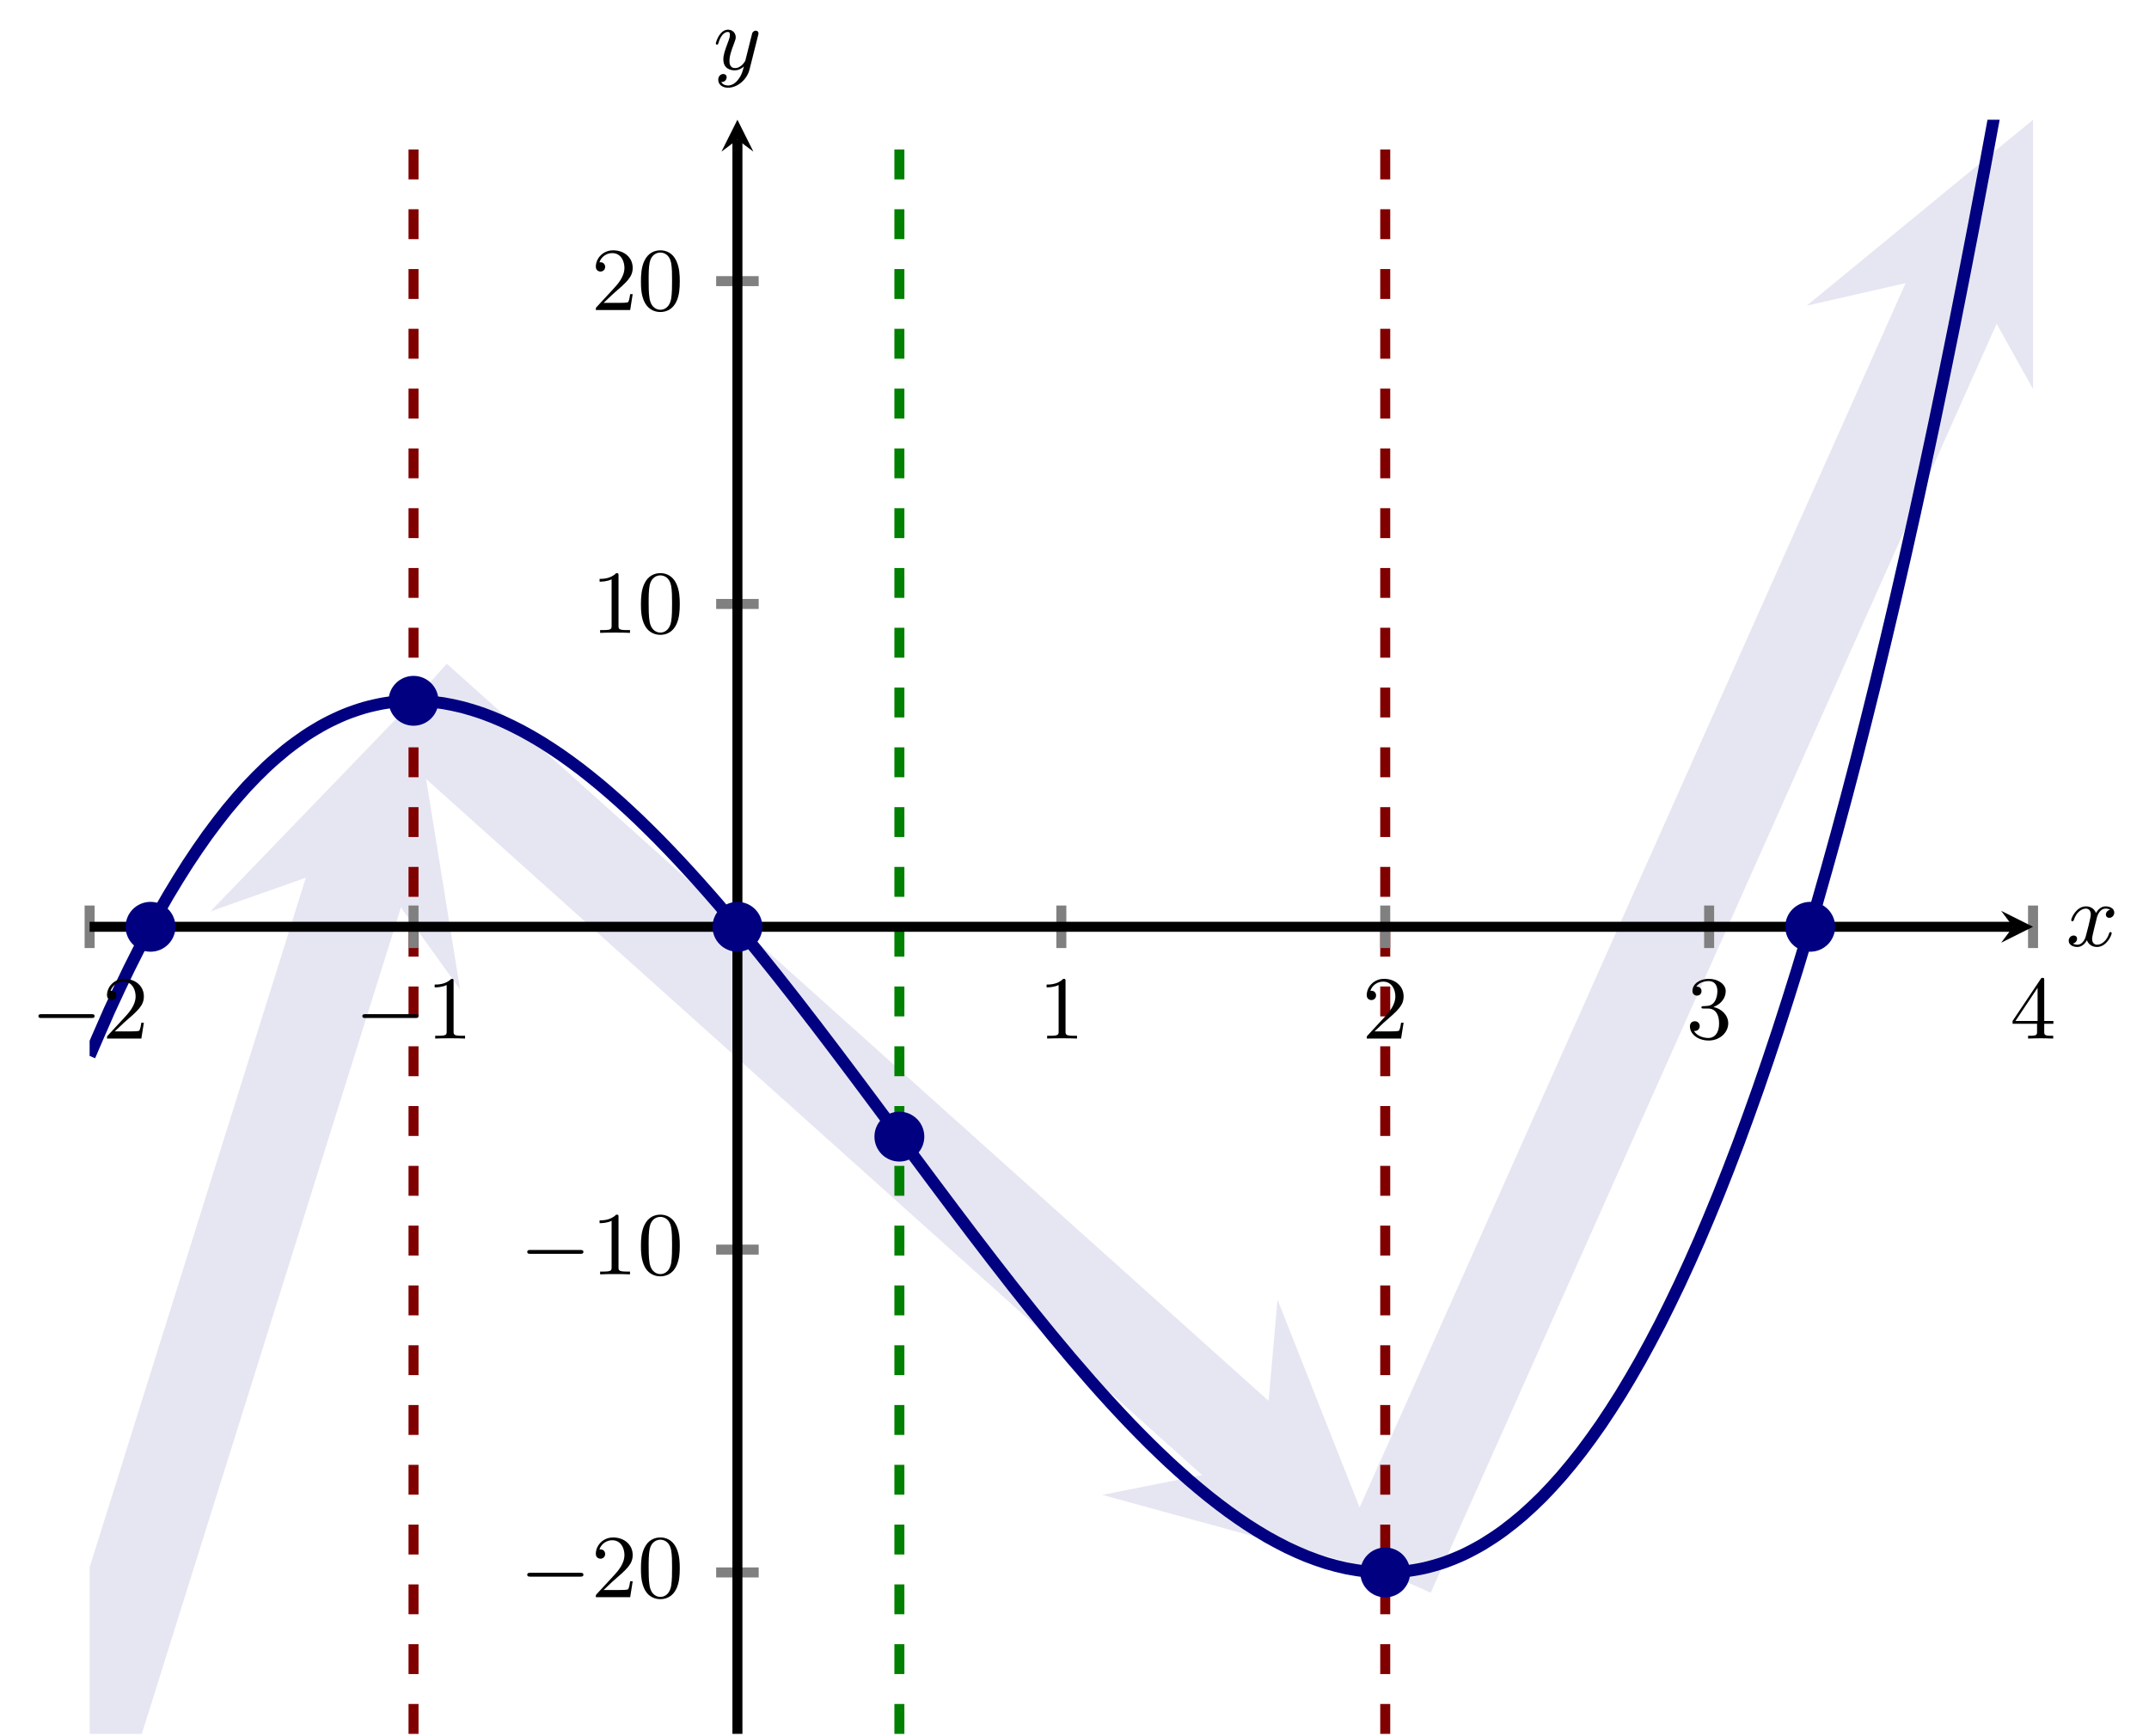 <?xml version="1.0" encoding="UTF-8" standalone="no"?>
<!DOCTYPE svg PUBLIC "-//W3C//DTD SVG 1.1//EN" "http://www.w3.org/Graphics/SVG/1.1/DTD/svg11.dtd">
<svg xmlns="http://www.w3.org/2000/svg" xmlns:xlink="http://www.w3.org/1999/xlink" version="1.1" width="214.823pt" height="173.561pt" viewBox="0 0 214.823 173.561">
<clipPath id="cp0">
<path transform="matrix(1,0,0,-1,8.959,173.362)" d="M 0 0 L 194.272 0 L 194.272 161.392 L 0 161.392 Z "/>
</clipPath>
<g clip-path="url(#cp0)">
<path transform="matrix(1,0,0,-1,8.959,173.362)" stroke-width="9.963" stroke-linecap="butt" stroke-miterlimit="10" stroke-linejoin="miter" fill="none" stroke="#e6e6f2" d="M 0 0 L 27.487 87.684 "/>
<path transform="matrix(.299,-.955,-.955,-.299,36.446,85.678)" d="M 16.339 0 L -9.803 13.071 L 0 0 L -9.803 -13.071 " fill="#e6e6f2"/>
<path transform="matrix(1,0,0,-1,8.959,173.362)" stroke-width="9.963" stroke-linecap="butt" stroke-miterlimit="10" stroke-linejoin="miter" fill="none" stroke="#e6e6f2" d="M 32.379 103.291 L 117.31 27.09 "/>
<path transform="matrix(.747,.67,.67,-.747,126.269,146.272)" d="M 16.339 0 L -9.803 13.071 L 0 0 L -9.803 -13.071 " fill="#e6e6f2"/>
<path transform="matrix(1,0,0,-1,8.959,173.362)" stroke-width="9.963" stroke-linecap="butt" stroke-miterlimit="10" stroke-linejoin="miter" fill="none" stroke="#e6e6f2" d="M 129.515 16.139 L 187.604 146.436 "/>
<path transform="matrix(.408,-.915,-.915,-.408,196.563,26.926)" d="M 16.339 0 L -9.803 13.071 L 0 0 L -9.803 -13.071 " fill="#e6e6f2"/>
<path transform="matrix(1,0,0,-1,8.959,173.362)" stroke-width="1" stroke-linecap="butt" stroke-dasharray="2.989,2.989" stroke-miterlimit="10" stroke-linejoin="miter" fill="none" stroke="#800000" d="M 32.379 0 L 32.379 161.392 "/>
<path transform="matrix(1,0,0,-1,8.959,173.362)" stroke-width="1" stroke-linecap="butt" stroke-dasharray="2.989,2.989" stroke-miterlimit="10" stroke-linejoin="miter" fill="none" stroke="#800000" d="M 129.515 0 L 129.515 161.392 "/>
<path transform="matrix(1,0,0,-1,8.959,173.362)" stroke-width="1" stroke-linecap="butt" stroke-dasharray="2.989,2.989" stroke-miterlimit="10" stroke-linejoin="miter" fill="none" stroke="#008000" d="M 80.947 0 L 80.947 161.392 "/>
<path transform="matrix(1,0,0,-1,8.959,173.362)" stroke-width="1.196" stroke-linecap="butt" stroke-miterlimit="10" stroke-linejoin="miter" fill="none" stroke="#000080" d="M 0 67.785 C 0 67.785 1.418 71.097 1.962 72.303 C 2.507 73.509 3.38 75.364 3.925 76.475 C 4.469 77.585 5.342 79.29 5.887 80.308 C 6.431 81.326 7.305 82.883 7.849 83.811 C 8.394 84.738 9.267 86.153 9.812 86.993 C 10.356 87.833 11.229 89.108 11.774 89.863 C 12.318 90.617 13.192 91.757 13.736 92.428 C 14.281 93.099 15.154 94.108 15.698 94.698 C 16.243 95.289 17.116 96.17 17.661 96.682 C 18.205 97.194 19.079 97.952 19.623 98.387 C 20.168 98.823 21.041 99.461 21.585 99.824 C 22.13 100.186 23.003 100.708 23.548 100.999 C 24.092 101.29 24.965 101.699 25.51 101.922 C 26.054 102.144 26.928 102.445 27.472 102.601 C 28.017 102.757 28.89 102.954 29.435 103.046 C 29.979 103.138 30.852 103.234 31.397 103.264 C 31.941 103.294 32.815 103.293 33.359 103.264 C 33.904 103.235 34.777 103.141 35.322 103.056 C 35.866 102.97 36.739 102.787 37.284 102.646 C 37.828 102.506 38.702 102.238 39.246 102.045 C 39.791 101.853 40.664 101.503 41.208 101.261 C 41.753 101.019 42.626 100.592 43.171 100.302 C 43.715 100.013 44.589 99.512 45.133 99.178 C 45.678 98.844 46.551 98.272 47.095 97.895 C 47.64 97.519 48.513 96.881 49.058 96.465 C 49.602 96.048 50.475 95.348 51.02 94.894 C 51.564 94.439 52.438 93.681 52.982 93.191 C 53.527 92.702 54.4 91.888 54.945 91.366 C 55.489 90.843 56.362 89.979 56.907 89.426 C 57.451 88.873 58.325 87.962 58.869 87.381 C 59.414 86.8 60.287 85.845 60.831 85.238 C 61.376 84.632 62.249 83.638 62.794 83.008 C 63.338 82.378 64.212 81.348 64.756 80.697 C 65.301 80.046 66.174 78.985 66.718 78.316 C 67.263 77.646 68.136 76.557 68.681 75.872 C 69.225 75.186 70.099 74.073 70.643 73.374 C 71.188 72.674 72.061 71.541 72.605 70.831 C 73.15 70.12 74.023 68.97 74.568 68.251 C 75.112 67.531 75.985 66.369 76.53 65.643 C 77.074 64.916 77.948 63.746 78.492 63.015 C 79.037 62.285 79.91 61.11 80.455 60.377 C 80.999 59.645 81.872 58.469 82.417 57.737 C 82.961 57.005 83.835 55.832 84.379 55.103 C 84.924 54.374 85.797 53.208 86.341 52.484 C 86.886 51.761 87.759 50.605 88.304 49.889 C 88.848 49.174 89.722 48.032 90.266 47.327 C 90.811 46.621 91.684 45.498 92.228 44.805 C 92.773 44.112 93.646 43.011 94.191 42.333 C 94.735 41.655 95.609 40.579 96.153 39.919 C 96.698 39.258 97.571 38.212 98.115 37.572 C 98.66 36.931 99.533 35.919 100.078 35.3 C 100.622 34.681 101.495 33.706 102.04 33.112 C 102.584 32.518 103.458 31.584 104.002 31.017 C 104.547 30.45 105.42 29.561 105.965 29.023 C 106.509 28.485 107.382 27.646 107.927 27.14 C 108.471 26.633 109.345 25.847 109.889 25.374 C 110.434 24.902 111.307 24.172 111.851 23.736 C 112.396 23.301 113.269 22.631 113.814 22.234 C 114.358 21.837 115.232 21.232 115.776 20.876 C 116.321 20.521 117.194 19.983 117.738 19.671 C 118.283 19.36 119.156 18.894 119.701 18.628 C 120.245 18.362 121.118 17.973 121.663 17.755 C 122.208 17.538 123.081 17.228 123.625 17.061 C 124.17 16.895 125.043 16.668 125.588 16.555 C 126.132 16.442 127.005 16.302 127.55 16.245 C 128.094 16.187 128.968 16.139 129.512 16.139 C 130.057 16.139 130.93 16.186 131.475 16.247 C 132.019 16.308 132.892 16.453 133.437 16.577 C 133.981 16.7 134.855 16.949 135.399 17.137 C 135.944 17.326 136.817 17.681 137.361 17.937 C 137.906 18.193 138.779 18.659 139.324 18.985 C 139.868 19.311 140.742 19.89 141.286 20.289 C 141.831 20.688 142.704 21.385 143.248 21.858 C 143.793 22.332 144.666 23.151 145.211 23.701 C 145.755 24.252 146.628 25.196 147.173 25.827 C 147.718 26.457 148.591 27.531 149.135 28.243 C 149.68 28.955 150.553 30.163 151.098 30.959 C 151.642 31.755 152.515 33.1 153.06 33.983 C 153.604 34.866 154.478 36.352 155.022 37.324 C 155.567 38.297 156.44 39.927 156.985 40.991 C 157.529 42.055 158.402 43.834 158.947 44.992 C 159.491 46.149 160.365 48.081 160.909 49.335 C 161.454 50.589 162.327 52.677 162.871 54.03 C 163.416 55.382 164.289 57.63 164.834 59.084 C 165.378 60.538 166.252 62.95 166.796 64.508 C 167.341 66.065 168.214 68.645 168.758 70.308 C 169.303 71.971 170.176 74.723 170.721 76.494 C 171.265 78.266 172.138 81.193 172.683 83.075 C 173.227 84.957 174.101 88.064 174.645 90.059 C 175.19 92.054 176.063 95.344 176.608 97.455 C 177.152 99.565 178.025 103.042 178.57 105.27 C 179.114 107.499 179.988 111.167 180.532 113.515 C 181.077 115.864 181.95 119.726 182.494 122.198 C 183.039 124.669 183.912 128.73 184.457 131.326 C 185.001 133.923 185.875 138.186 186.419 140.91 C 186.964 143.633 187.837 148.103 188.381 150.956 C 188.926 153.81 189.799 158.49 190.344 161.475 C 190.888 164.461 191.762 169.355 192.306 172.475 C 192.851 175.595 194.268 183.964 194.268 183.964 "/>
</g>
<path transform="matrix(1,0,0,-1,8.959,173.362)" stroke-width="1" stroke-linecap="butt" stroke-miterlimit="10" stroke-linejoin="miter" fill="none" stroke="#808080" d="M 0 78.57 L 0 82.822 M 32.379 78.57 L 32.379 82.822 M 97.136 78.57 L 97.136 82.822 M 129.515 78.57 L 129.515 82.822 M 161.893 78.57 L 161.893 82.822 M 194.272 78.57 L 194.272 82.822 "/>
<path transform="matrix(1,0,0,-1,8.959,173.362)" stroke-width="1" stroke-linecap="butt" stroke-miterlimit="10" stroke-linejoin="miter" fill="none" stroke="#808080" d="M 62.631 16.139 L 66.883 16.139 M 62.631 48.418 L 66.883 48.418 M 62.631 112.974 L 66.883 112.974 M 62.631 145.253 L 66.883 145.253 "/>
<path transform="matrix(1,0,0,-1,8.959,173.362)" stroke-width="1" stroke-linecap="butt" stroke-miterlimit="10" stroke-linejoin="miter" fill="none" stroke="#000000" d="M 0 80.696 L 192.28 80.696 "/>
<path transform="matrix(1,0,0,-1,201.239,92.666)" d="M 1.993 0 L -1.196 1.594 L 0 0 L -1.196 -1.594 "/>
<path transform="matrix(1,0,0,-1,8.959,173.362)" stroke-width="1" stroke-linecap="butt" stroke-miterlimit="10" stroke-linejoin="miter" fill="none" stroke="#000000" d="M 64.757 0 L 64.757 159.399 "/>
<path transform="matrix(0,-1,-1,-0,73.716,13.963)" d="M 1.993 0 L -1.196 1.594 L 0 0 L -1.196 -1.594 "/>
<symbol id="font_1_1">
<path d="M .589 0 C .607 0 .626 0 .626 .022 C .626 .043 .606 .043 .589 .043 L .037 .043 C .02 .043 0 .043 0 .022 C 0 0 .019 0 .037 0 L .589 0 Z "/>
</symbol>
<use xlink:href="#font_1_1" transform="matrix(8.966,0,0,-8.966,3.842,101.789)"/>
<symbol id="font_2_3">
<path d="M .411 .177 L .383 .177 C .381 .164 .373 .105 .36 .089 C .354 .08 .285 .08 .265 .08 L .087 .08 L .186 .174 C .35 .316 .411 .369 .411 .471 C .411 .586 .316 .666 .193 .666 C .078 .666 0 .575 0 .484 C 0 .434 .043 .429 .052 .429 C .074 .429 .104 .445 .104 .481 C .104 .511 .083 .533 .052 .533 C .047 .533 .044 .533 .04 .532 C .064 .603 .128 .635 .182 .635 C .284 .635 .319 .54 .319 .471 C .319 .369 .242 .286 .194 .234 L .011 .036 C 0 .025 0 .023 0 0 L .383 0 L .411 .177 Z "/>
</symbol>
<use xlink:href="#font_2_3" transform="matrix(8.966,0,0,-8.966,10.696,103.842)"/>
<use xlink:href="#font_1_1" transform="matrix(8.966,0,0,-8.966,36.221,101.789)"/>
<symbol id="font_2_2">
<path d="M .211 .639 C .211 .664 .21 .666 .185 .666 C .123 .602 .031 .602 0 .602 L 0 .571 C .019 .571 .08 .571 .134 .597 L .134 .08 C .134 .043 .131 .031 .038 .031 L .006 .031 L .006 0 C .042 .003 .131 .003 .172 .003 C .213 .003 .303 .003 .339 0 L .339 .031 L .307 .031 C .214 .031 .211 .043 .211 .08 L .211 .639 Z "/>
</symbol>
<use xlink:href="#font_2_2" transform="matrix(8.966,0,0,-8.966,43.451,103.842)"/>
<use xlink:href="#font_2_2" transform="matrix(8.966,0,0,-8.966,104.624,103.842)"/>
<use xlink:href="#font_2_3" transform="matrix(8.966,0,0,-8.966,136.625,103.842)"/>
<symbol id="font_2_4">
<path d="M .262 .374 C .355 .409 .399 .482 .399 .551 C .399 .628 .314 .688 .21 .688 C .106 .688 .028 .629 .028 .553 C .028 .52 .05 .501 .079 .501 C .108 .501 .129 .522 .129 .551 C .129 .586 .105 .601 .071 .601 C .097 .643 .158 .663 .207 .663 C .29 .663 .306 .597 .306 .55 C .306 .52 .3 .472 .275 .434 C .244 .389 .209 .387 .18 .385 C .155 .383 .153 .383 .145 .383 C .136 .382 .128 .381 .128 .37 C .128 .357 .136 .357 .153 .357 L .2 .357 C .287 .357 .325 .287 .325 .192 C .325 .064 .257 .028 .206 .028 C .187 .028 .09 .033 .045 .107 C .081 .102 .109 .127 .109 .161 C .109 .194 .084 .215 .055 .215 C .03 .215 0 .2 0 .158 C 0 .069 .093 0 .209 0 C .334 0 .427 .09 .427 .192 C .427 .279 .358 .353 .262 .374 Z "/>
</symbol>
<use xlink:href="#font_2_4" transform="matrix(8.966,0,0,-8.966,168.933,104.039)"/>
<symbol id="font_2_5">
<path d="M 0 .196 L 0 .165 L .273 .165 L .273 .079 C .273 .042 .27 .031 .195 .031 L .173 .031 L .173 0 C .236 .003 .306 .003 .313 .003 C .318 .003 .39 .003 .453 0 L .453 .031 L .431 .031 C .356 .031 .353 .042 .353 .079 L .353 .165 L .455 .165 L .455 .196 L .353 .196 L .353 .65 C .353 .67 .353 .677 .334 .677 C .322 .677 .321 .676 .312 .662 L 0 .196 M .032 .196 L .279 .566 L .279 .196 L .032 .196 Z "/>
</symbol>
<use xlink:href="#font_2_5" transform="matrix(8.966,0,0,-8.966,201.185,103.842)"/>
<use xlink:href="#font_1_1" transform="matrix(8.966,0,0,-8.966,52.707,157.644)"/>
<symbol id="font_2_1">
<path d="M .433 .342 C .433 .409 .43 .495 .395 .57 C .351 .664 .275 .688 .217 .688 C .157 .688 .081 .664 .037 .568 C .005 .499 0 .418 0 .342 C 0 .277 .002 .18 .045 .101 C .092 .016 .17 0 .216 0 C .281 0 .355 .028 .397 .12 C .427 .187 .433 .262 .433 .342 M .217 .025 C .187 .025 .115 .039 .096 .152 C .086 .211 .086 .297 .086 .354 C .086 .422 .086 .501 .098 .556 C .118 .645 .182 .663 .216 .663 C .254 .663 .317 .643 .336 .55 C .347 .495 .347 .417 .347 .354 C .347 .292 .347 .208 .337 .149 C .316 .035 .242 .025 .217 .025 Z "/>
</symbol>
<use xlink:href="#font_2_3" transform="matrix(8.966,0,0,-8.966,59.561,159.697)"/>
<use xlink:href="#font_2_1" transform="matrix(8.966,0,0,-8.966,64.071,159.894)"/>
<use xlink:href="#font_1_1" transform="matrix(8.966,0,0,-8.966,52.707,125.366)"/>
<use xlink:href="#font_2_2" transform="matrix(8.966,0,0,-8.966,59.938,127.419)"/>
<use xlink:href="#font_2_1" transform="matrix(8.966,0,0,-8.966,64.071,127.616)"/>
<use xlink:href="#font_2_2" transform="matrix(8.966,0,0,-8.966,59.938,63.278)"/>
<use xlink:href="#font_2_1" transform="matrix(8.966,0,0,-8.966,64.071,63.475)"/>
<use xlink:href="#font_2_3" transform="matrix(8.966,0,0,-8.966,59.561,31)"/>
<use xlink:href="#font_2_1" transform="matrix(8.966,0,0,-8.966,64.071,31.197)"/>
<path transform="matrix(1,0,0,-1,8.959,173.362)" d="M 82.939 59.715 C 82.939 60.815 82.047 61.708 80.947 61.708 C 79.846 61.708 78.954 60.815 78.954 59.715 C 78.954 58.614 79.846 57.722 80.947 57.722 C 82.047 57.722 82.939 58.614 82.939 59.715 Z M 80.947 59.715 " fill="#000080"/>
<path transform="matrix(1,0,0,-1,8.959,173.362)" stroke-width="1" stroke-linecap="butt" stroke-miterlimit="10" stroke-linejoin="miter" fill="none" stroke="#000080" d="M 82.939 59.715 C 82.939 60.815 82.047 61.708 80.947 61.708 C 79.846 61.708 78.954 60.815 78.954 59.715 C 78.954 58.614 79.846 57.722 80.947 57.722 C 82.047 57.722 82.939 58.614 82.939 59.715 Z M 80.947 59.715 "/>
<path transform="matrix(1,0,0,-1,8.959,173.362)" d="M 66.75 80.696 C 66.75 81.796 65.858 82.688 64.757 82.688 C 63.657 82.688 62.765 81.796 62.765 80.696 C 62.765 79.595 63.657 78.703 64.757 78.703 C 65.858 78.703 66.75 79.595 66.75 80.696 Z M 64.757 80.696 " fill="#000080"/>
<path transform="matrix(1,0,0,-1,8.959,173.362)" stroke-width="1" stroke-linecap="butt" stroke-miterlimit="10" stroke-linejoin="miter" fill="none" stroke="#000080" d="M 66.75 80.696 C 66.75 81.796 65.858 82.688 64.757 82.688 C 63.657 82.688 62.765 81.796 62.765 80.696 C 62.765 79.595 63.657 78.703 64.757 78.703 C 65.858 78.703 66.75 79.595 66.75 80.696 Z M 64.757 80.696 "/>
<path transform="matrix(1,0,0,-1,8.959,173.362)" d="M 34.371 103.291 C 34.371 104.391 33.479 105.283 32.379 105.283 C 31.278 105.283 30.386 104.391 30.386 103.291 C 30.386 102.19 31.278 101.298 32.379 101.298 C 33.479 101.298 34.371 102.19 34.371 103.291 Z M 32.379 103.291 " fill="#000080"/>
<path transform="matrix(1,0,0,-1,8.959,173.362)" stroke-width="1" stroke-linecap="butt" stroke-miterlimit="10" stroke-linejoin="miter" fill="none" stroke="#000080" d="M 34.371 103.291 C 34.371 104.391 33.479 105.283 32.379 105.283 C 31.278 105.283 30.386 104.391 30.386 103.291 C 30.386 102.19 31.278 101.298 32.379 101.298 C 33.479 101.298 34.371 102.19 34.371 103.291 Z M 32.379 103.291 "/>
<path transform="matrix(1,0,0,-1,8.959,173.362)" d="M 131.507 16.139 C 131.507 17.24 130.615 18.132 129.515 18.132 C 128.414 18.132 127.522 17.24 127.522 16.139 C 127.522 15.039 128.414 14.147 129.515 14.147 C 130.615 14.147 131.507 15.039 131.507 16.139 Z M 129.515 16.139 " fill="#000080"/>
<path transform="matrix(1,0,0,-1,8.959,173.362)" stroke-width="1" stroke-linecap="butt" stroke-miterlimit="10" stroke-linejoin="miter" fill="none" stroke="#000080" d="M 131.507 16.139 C 131.507 17.24 130.615 18.132 129.515 18.132 C 128.414 18.132 127.522 17.24 127.522 16.139 C 127.522 15.039 128.414 14.147 129.515 14.147 C 130.615 14.147 131.507 15.039 131.507 16.139 Z M 129.515 16.139 "/>
<path transform="matrix(1,0,0,-1,8.959,173.362)" d="M 8.08 80.696 C 8.08 81.796 7.188 82.688 6.087 82.688 C 4.987 82.688 4.095 81.796 4.095 80.696 C 4.095 79.595 4.987 78.703 6.087 78.703 C 7.188 78.703 8.08 79.595 8.08 80.696 Z M 6.087 80.696 " fill="#000080"/>
<path transform="matrix(1,0,0,-1,8.959,173.362)" stroke-width="1" stroke-linecap="butt" stroke-miterlimit="10" stroke-linejoin="miter" fill="none" stroke="#000080" d="M 8.08 80.696 C 8.08 81.796 7.188 82.688 6.087 82.688 C 4.987 82.688 4.095 81.796 4.095 80.696 C 4.095 79.595 4.987 78.703 6.087 78.703 C 7.188 78.703 8.08 79.595 8.08 80.696 Z M 6.087 80.696 "/>
<path transform="matrix(1,0,0,-1,8.959,173.362)" d="M 173.988 80.696 C 173.988 81.796 173.096 82.688 171.996 82.688 C 170.895 82.688 170.003 81.796 170.003 80.696 C 170.003 79.595 170.895 78.703 171.996 78.703 C 173.096 78.703 173.988 79.595 173.988 80.696 Z M 171.996 80.696 " fill="#000080"/>
<path transform="matrix(1,0,0,-1,8.959,173.362)" stroke-width="1" stroke-linecap="butt" stroke-miterlimit="10" stroke-linejoin="miter" fill="none" stroke="#000080" d="M 173.988 80.696 C 173.988 81.796 173.096 82.688 171.996 82.688 C 170.895 82.688 170.003 81.796 170.003 80.696 C 170.003 79.595 170.895 78.703 171.996 78.703 C 173.096 78.703 173.988 79.595 173.988 80.696 Z M 171.996 80.696 "/>
<symbol id="font_3_1">
<path d="M .462 .415 C .425 .408 .414 .376 .414 .361 C .414 .342 .428 .325 .453 .325 C .481 .325 .508 .349 .508 .384 C .508 .43 .458 .453 .411 .453 C .351 .453 .316 .4 .304 .379 C .285 .428 .241 .453 .193 .453 C .086 .453 .028 .325 .028 .299 C .028 .29 .035 .287 .042 .287 C .051 .287 .054 .292 .056 .298 C .087 .397 .153 .428 .191 .428 C .22 .428 .246 .409 .246 .362 C .246 .326 .203 .166 .19 .118 C .182 .087 .152 .025 .097 .025 C .077 .025 .056 .032 .046 .038 C .073 .043 .093 .066 .093 .092 C .093 .117 .074 .128 .055 .128 C .026 .128 0 .103 0 .069 C 0 .02 .054 0 .096 0 C .154 0 .188 .048 .203 .075 C .228 .009 .287 0 .314 0 C .422 0 .479 .13 .479 .154 C .479 .159 .476 .166 .466 .166 C .455 .166 .454 .162 .449 .147 C .427 .075 .369 .025 .317 .025 C .288 .025 .261 .043 .261 .091 C .261 .113 .275 .168 .284 .206 C .288 .224 .315 .332 .317 .339 C .329 .375 .359 .428 .41 .428 C .428 .428 .447 .425 .462 .415 Z "/>
</symbol>
<use xlink:href="#font_3_1" transform="matrix(8.966,0,0,-8.966,206.797,94.685)"/>
<symbol id="font_3_2">
<path d="M .473 .59 C .474 .595 .476 .601 .476 .607 C .476 .62 .467 .636 .445 .636 C .432 .636 .414 .628 .406 .609 C .405 .605 .395 .564 .389 .542 L .339 .342 C .331 .313 .331 .311 .329 .302 C .328 .298 .286 .219 .214 .219 C .152 .219 .152 .282 .152 .301 C .152 .346 .165 .395 .208 .507 C .216 .53 .222 .544 .222 .563 C .222 .612 .185 .647 .136 .647 C .04 .647 0 .505 0 .493 C 0 .484 .007 .481 .014 .481 C .025 .481 .026 .487 .03 .5 C .051 .574 .091 .622 .133 .622 C .157 .622 .157 .603 .157 .589 C .157 .572 .153 .554 .144 .53 C .097 .406 .084 .364 .084 .316 C .084 .205 .174 .194 .211 .194 C .26 .194 .295 .22 .313 .238 C .3 .187 .289 .142 .25 .092 C .22 .052 .18 .025 .136 .025 C .108 .025 .075 .035 .061 .063 C .114 .063 .121 .107 .121 .117 C .121 .139 .105 .153 .083 .153 C .059 .153 .027 .134 .027 .088 C .027 .036 .073 0 .136 0 C .238 0 .347 .087 .376 .204 L .473 .59 Z "/>
</symbol>
<use xlink:href="#font_3_2" transform="matrix(8.966,0,0,-8.966,71.556,8.771)"/>
</svg>
